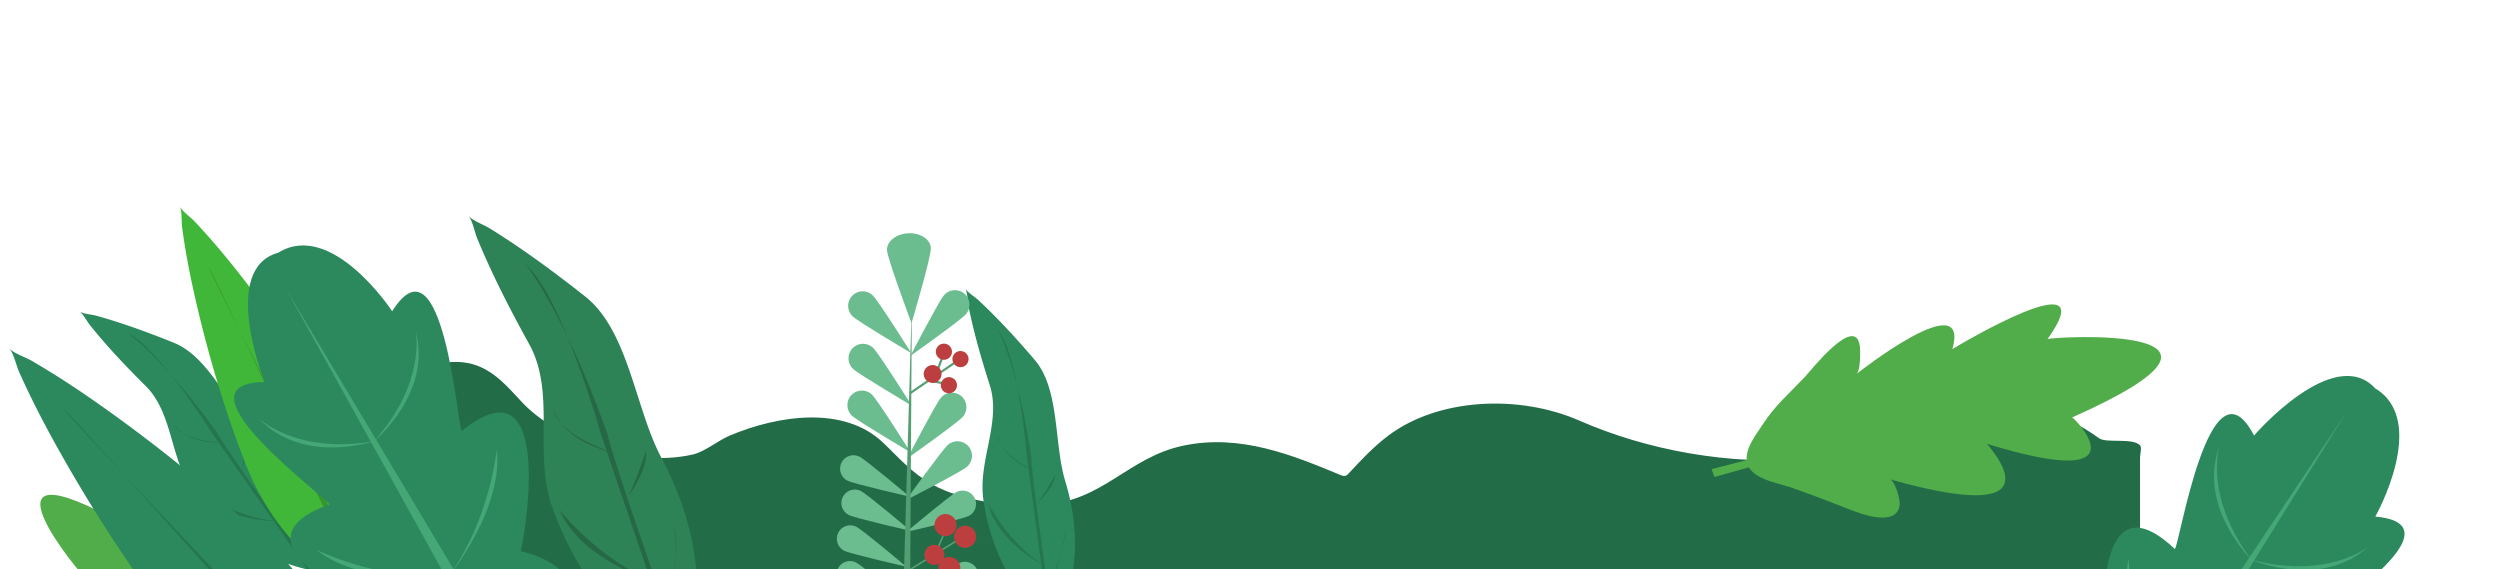 <svg xmlns="http://www.w3.org/2000/svg" width="2200" height="501" fill="none" viewBox="0 0 2200 501">
  <g class="Frame 110" clip-path="url(#a)">
    <g class="Group 91">
      <path fill="#51AD4A" d="m246.445 636.885-.339.022c-15.314 1.032-29.678-2.217-44.75-3.946-6.016-.689-56.807-1.934-41.169-17.996 2.672-2.742 13.966-11.163 17.573-10.377-2.208-.48-99.785-27.251-54.99-44.304-2.989-1.111-118.62-48.907-46.306-50.274-2.99-1.114-110.01-128.816 34.342-47.517-.938-2.053 11.275-75.173 51.391 37.517.632-.787 14.763-82.73 61.776 40.698-1.493-3.924 7.56-15.187 10.612-16.823 13.94-7.463 21.27 17.814 23.771 26.849 4.02 14.516 7.959 29.066 12.556 43.414 3.044 9.505 12.559 26.916 3.975 35.896-6.615 6.919-19.695 6.263-28.442 6.837" class="Vector"/>
      <path fill="#51AD4A" d="M141.949 523.315s10.527-44.059-16.255-71.31c-.644-.142 21.035 14.68 16.255 71.31Z" class="Vector"/>
      <path fill="#51AD4A" d="M199.219 569.458s9.871-54.037-12.18-82.011c0 0 16.259 28.597 12.18 82.011Z" class="Vector"/>
      <path fill="#51AD4A" d="M294.19 647.112 47.703 448.518l249.718 193.635-3.231 4.959Z" class="Vector"/>
      <path fill="#2B895D" d="M225.983 383.929c-23.957-24.471-41.274-69.473-73.003-82.297a912.371 912.371 0 0 0-23.354-9.069c-10.013-3.734-20.116-7.236-30.319-10.422a460.896 460.896 0 0 0-14.796-4.355c-4.065-1.122-11.178-1.465-14.64-3.741 3.462 2.28 6.592 8.685 9.228 11.979a463.881 463.881 0 0 0 9.853 11.878c6.96 8.122 14.171 16.021 21.563 23.753a928.312 928.312 0 0 0 17.562 17.88c24.326 24.099 21.449 64.026 41.367 91.896 18.429 25.783 42.293 47.233 71.555 59.883 8.416 3.636 17.108 6.673 25.982 8.979 1.704.444 6.752 1.729 7.887 3.078-1.131-1.353 2.066-9.568 1.928-11.323-.729-9.147-2.207-18.246-4.325-27.173-7.363-31.045-24.322-58.296-46.488-80.942" class="Vector"/>
      <path fill="#25754D" d="M313.877 562.709 186.122 380.427s-46.935-75.383-74.22-87.499c.294-.22 29.466 19.833 76.621 84.291l.879 1.14c14.956 26.826 128.294 181.493 128.294 181.493l-3.819 2.865v-.008Z" class="Vector"/>
      <path fill="#25754D" d="M256.118 480.293s-1.266-42.651-10.505-57.748c0 0 11.123 22.404 10.505 57.748Z" class="Vector"/>
      <path fill="#25754D" d="M243.124 458.522s-46.611.361-68.603-26.26c-.651.048 32.95 23.372 68.603 26.26Z" class="Vector"/>
      <path fill="#25754D" d="M212.285 414.5s8.353-20.723 3.291-32.072c.551-1.103-1.188 29.114-3.291 32.072Z" class="Vector"/>
      <path fill="#25754D" d="M195.191 389.217s-27.854 2.459-41.121-14.569c.112.146 5.167 12.825 41.121 14.569Z" class="Vector"/>
      <path fill="#40B739" d="M295.917 366.69c-20.719-36.096-43.797-70.837-68.718-104.158a1138.407 1138.407 0 0 0-18.571-24.14c-8.063-10.19-16.36-20.198-24.962-29.937a563.38 563.38 0 0 0-12.637-13.85c-3.522-3.725-10.702-8.565-12.865-13.115 2.163 4.55 1.389 13.179 2.062 18.265a567.18 567.18 0 0 0 2.773 18.551c2.13 12.825 4.657 25.578 7.479 38.269a1120.979 1120.979 0 0 0 7.012 29.647c10.133 40.37 22.524 80.2 37.455 119.057 13.817 35.952 35.347 68.468 65.911 92.28 8.789 6.848 18.087 13.074 27.821 18.495 1.869 1.044 12.433 2.884 13.352 4.822-.919-1.938.332-9.412.704-11.521 1.932-10.98 2.967-22.132 3.197-33.276.801-38.76-10.839-75.99-30.009-109.389" class="Vector"/>
      <path fill="#3A942F" d="M343.025 570.15S183.191 230.068 183.414 234.588c.224 4.519 167.454 331.825 167.454 331.825l-7.843 3.737Z" class="Vector"/>
      <path fill="#3A942F" d="M298.707 476.023s.406-72.644-.491-74.53c-.897-1.885.491 74.53.491 74.53Z" class="Vector"/>
      <path fill="#2B895D" d="M234.434 476.205c-36.925-35.225-76.148-68.031-117.049-98.528-9.98-7.44-20.06-14.747-30.237-21.912-13.028-9.173-26.265-18.048-39.773-26.502a684.113 684.113 0 0 0-19.684-11.882c-5.434-3.156-15.563-6.342-19.691-10.936 4.128 4.594 6.22 15.012 8.777 20.757a692.241 692.241 0 0 0 9.716 20.851c6.964 14.337 14.38 28.454 22.11 42.393a1373.884 1373.884 0 0 0 18.564 32.419c25.96 43.94 54.391 86.456 85.469 126.945 28.755 37.461 65.39 68.188 109.615 85.54 12.72 4.989 25.822 9.069 39.152 12.053 2.561.574 15.623-.939 17.38 1.017-1.757-1.956-2.885-11.181-3.179-13.793-1.549-13.585-4.21-27.058-7.821-40.244-12.544-45.858-39.185-85.576-73.349-118.17" class="Vector"/>
      <path fill="#25754D" d="M360.623 699.037S54.341 354.842 56.176 360.077c1.835 5.235 312.372 331.829 312.372 331.829l-7.925 7.131Z" class="Vector"/>
      <path fill="#226D48" d="M324.613 355.594c13.148-13.145 31.242-26.759 53.468-33.417 44.129-13.224 62.454 11.852 81.896 32.393 28.323 29.922 94.804 58.105 149.958 45.322 10.318-2.392 22.085-12.292 31.863-16.424 43.82-18.522 100.924-26.253 134.869 5.645 13.061 12.273 25.613 27.232 44.016 37.359 25.376 13.969 64.032 19.576 96.569 17.832 53.074-2.846 74.991-41.517 123.488-52.006 50.62-10.946 97.6 8.588 138.72 25.649 1.23.511 2.64 1.04 4.05.824 1.41-.216 2.3-1.088 3.05-1.889 10.88-11.599 21.58-23.347 35.3-33.649 43.22-32.456 113.87-36.771 168.14-13.026 58.25 25.489 131.68 39.838 201.99 33.329 50.96-4.717 76.37-32.222 121.7-44.38 52.24-14.017 98.27 1.107 133.57 26.551 6.28 4.531 29.52-.723 36.06 6.252 1.56 1.662-.08 8.227-.09 10.578-.04 7.892 0 15.783 0 23.671v160.784l-1558.613-1.416V355.594h-.004Z" class="Vector"/>
      <path fill="#2B895D" d="M458.143 484.988c.86 1.55 34.566-174.86-51.714-105.868-3.689-1.304-16.077-177.048-61.33-105.201-.845-1.524-53.602-80.569-100.28-51.518-51.424 14.151-12.667 112.321-11.807 113.871-84.829.518 57.64 103.897 56.795 107.724-104.084 36.905 63.303 101.449 62.443 99.899-26.671 79.775 58.158 79.257 58.158 79.257l59.494 10.876 1.147 2.064.681-1.728 1.828.335-1.147-2.064 22.211-56.329s45.253-71.846-36.475-91.318" class="Vector"/>
      <path fill="#45A676" d="M329.24 388.267s-62.718 21.193-101.174-19.814c.603.172 32.694 31.532 101.174 19.814Z" class="Vector"/>
      <path fill="#45A676" d="M329.238 388.267s51.104-42.125 36.651-96.486c-.172.604 9.462 44.454-36.651 96.486Z" class="Vector"/>
      <path fill="#45A676" d="M395.053 506.892s-74.503 9.993-116.573-22.918c.388-.216 54.116 27.225 116.573 22.918Z" class="Vector"/>
      <path fill="#45A676" d="M395.055 506.892s47.836-58.064 42.155-111.218c-.387.216-5.505 60.389-42.155 111.218Z" class="Vector"/>
      <path fill="#45A676" d="M482.606 670.493 251.652 254.201l244.376 408.825-13.422 7.467Z" class="Vector"/>
      <path fill="#2B895D" d="M1954.34 651.702c-.99 1.476 171.18-49.137 70.43-94.425-.52-3.883 149.99-95.227 65.46-102.682.97-1.45 47.1-84.545-.05-112.825-36.08-39.315-105.6 40.054-106.59 41.529-39.22-75.289-65.98 98.8-69.76 99.799-80.36-75.8-61.22 102.723-60.24 101.248-83.07 12.712-43.84 87.998-43.84 87.998l17.52 57.938-1.31 1.963 1.85-.182.54 1.781 1.31-1.964 60.2-5.969s84.53 7.456 64.48-74.209Z" class="Vector"/>
      <path fill="#45A676" d="M1981.37 492.737s-47.49-46.153-28.62-99.132c.12.615-13.08 43.515 28.62 99.132Z" class="Vector"/>
      <path fill="#45A676" d="M1981.38 492.738s60.78 26.245 102.48-11.465c-.61.123-35.17 28.742-102.48 11.465Z" class="Vector"/>
      <path fill="#45A676" d="M1906.04 605.546s-42.93-61.765-32.92-114.259c.37.246.54 60.621 32.92 114.259Z" class="Vector"/>
      <path fill="#45A676" d="m1800.67 758.265 264.37-395.87-251.6 404.406-12.77-8.536Z" class="Vector"/>
      <path fill="#51AD4A" d="M1551.44 373.166c.07-.119.15-.234.22-.35 10.25-15.906 24.04-27.724 36.84-41.357 5.1-5.44 43.72-54.768 48.07-27.475.74 4.661.73 22.031-2.7 25.019 2.1-1.829 100.36-78.639 84.22-21.778 3.3-2.138 135.59-81.329 83.72-8.8 3.3-2.139 208.14-13.991 21.63 68.94 2.72.581 65.91 66.485-74.86 23.216.3 1.204 70.8 75.498-85.66 31.145 4.98 1.408 9.43 18.659 8.8 22.877-2.89 19.282-33.24 7.925-44 3.752-17.29-6.706-34.55-13.521-52.1-19.535-11.63-3.983-35.82-7.388-38.37-22.489-1.97-11.636 8.31-24.092 14.19-33.165" class="Vector"/>
      <path fill="#51AD4A" d="M1740.47 353.395s8.85-48.381 42.13-62.983c.26-.443-22.25 9.501-42.13 62.983Z" class="Vector"/>
      <path fill="#51AD4A" d="M1652.76 376.079s1.8-51.056 41.2-70.986c-.09-.35-27.18 9.278-41.2 70.986Z" class="Vector"/>
      <path fill="#51AD4A" d="M1560.86 401.345s20.08-62.901 57.69-85.368c.35-.09-40.55 40.09-57.69 85.368Z" class="Vector"/>
      <path fill="#51AD4A" d="M1740.47 353.396s35.75 42.841 82.36 36.406c.61-.532-29.98 10.001-82.36-36.406Z" class="Vector"/>
      <path fill="#51AD4A" d="M1652.76 376.078s46.08 49.54 89.93 48.318c0 0-40.21-4.967-89.93-48.318Z" class="Vector"/>
      <path fill="#51AD4A" d="M1562.43 400.189s53.3 39.801 89.27 42.867c.96-.622-33.09-6.431-89.27-42.867Z" class="Vector"/>
      <path fill="#51AD4A" d="m1506.2 412.857 377.48-97.623-374.97 104.467-2.51-6.844Z" class="Vector"/>
      <path fill="#2B895D" d="M937.397 423.335c-9.995-32.769-4.642-80.695-26.898-106.713a912.47 912.47 0 0 0-16.549-18.82c-7.17-7.932-14.521-15.705-22.111-23.235a465.552 465.552 0 0 0-11.126-10.689c-3.09-2.869-9.247-6.454-11.272-10.075 2.022 3.618 1.85 10.749 2.673 14.888a461.882 461.882 0 0 0 3.276 15.087c2.438 10.417 5.2 20.757 8.2 31.025a911.167 911.167 0 0 0 7.355 23.969c10.494 32.609-10.441 66.716-5.598 100.637 4.482 31.383 15.786 61.429 35.932 86.15 5.792 7.109 12.109 13.816 18.924 19.953 1.311 1.177 5.2 4.646 5.584 6.371-.384-1.722 6.238-7.538 6.923-9.162 3.566-8.454 6.444-17.21 8.673-26.111 7.758-30.951 5.256-62.957-3.99-93.278" class="Vector"/>
      <path fill="#25754D" d="m933.082 622.54-29.451-220.708s-6.946-88.55-25.58-111.892c.365-.06 17.018 31.193 29.19 110.152l.254 1.416c.923 30.709 30.296 220.25 30.296 220.25l-4.709.782Z" class="Vector"/>
      <path fill="#25754D" d="M919.766 522.754s18.515-38.437 17.268-56.098c0 0-.443 25.016-17.268 56.098Z" class="Vector"/>
      <path fill="#25754D" d="M918.259 497.439s-41.534-21.182-48.792-54.953c-.599-.257 18.481 35.944 48.792 54.953Z" class="Vector"/>
      <path fill="#25754D" d="M911.16 444.148s16.952-14.538 17.689-26.946c.994-.723-14.458 25.292-17.689 26.946Z" class="Vector"/>
      <path fill="#25754D" d="M907.632 413.823s-25.855-10.667-29.786-31.897c.03.182-1.318 13.763 29.786 31.897Z" class="Vector"/>
      <path fill="#2D8256" d="M582.002 402.775c-23.03-43.097-28.758-111.654-67.087-141.912a1324.917 1324.917 0 0 0-28.354-21.763c-12.22-9.121-24.653-17.959-37.353-26.402a662.867 662.867 0 0 0-18.519-11.886c-5.118-3.159-14.722-6.475-18.552-10.98 3.826 4.505 5.553 14.531 7.85 20.098a663.327 663.327 0 0 0 8.748 20.209c6.287 13.905 13.006 27.613 20.037 41.153a1305.134 1305.134 0 0 0 16.907 31.513c23.682 42.736 3.793 96.263 19.929 142.393 14.931 42.684 39.041 81.605 74.06 110.634 10.069 8.346 20.76 15.984 31.99 22.69 2.159 1.29 8.558 5.068 9.57 7.374-1.012-2.306 6.652-12.273 7.162-14.736 2.658-12.821 4.27-25.869 4.936-38.943 2.319-45.464-10.013-89.567-31.32-129.442" class="Vector"/>
      <path fill="#266845" d="M630.923 682.769 528.812 382.025s-34.153-122.012-66.671-149.52c.491-.187 32.425 38.946 71.245 146.085l.749 1.911c9.763 42.722 103.168 299.873 103.168 299.873l-6.372 2.395h-.008Z" class="Vector"/>
      <path fill="#266845" d="M584.754 546.797s15.31-58.914 8.688-83.289c0 0 6.279 35.131-8.688 83.289Z" class="Vector"/>
      <path fill="#266845" d="M575.663 511.785s-63.968-18.153-83.451-63.411c-.912-.194 35.783 45.191 83.451 63.411Z" class="Vector"/>
      <path fill="#266845" d="M551.023 439.163s19.718-25.038 17.324-42.606c1.195-1.289-13.255 39.398-17.324 42.606Z" class="Vector"/>
      <path fill="#266845" d="M537.717 397.697s-39.13-7.776-50.487-36.402c.094.246 1.955 19.628 50.487 36.402Z" class="Vector"/>
      <path fill="#6BBD8F" d="M841.752 432.996c5.807-2.97 12.917-.667 15.883 5.149 2.967 5.816.667 12.933-5.14 15.902-5.807 2.97-54.741 13.954-54.741 13.954s38.191-32.035 43.998-35.005Z" class="Vector"/>
      <path fill="#6BBD8F" d="M843.752 495.658c5.807-2.969 12.917-.667 15.883 5.149 2.967 5.813.667 12.933-5.14 15.902-5.807 2.97-54.741 13.954-54.741 13.954s38.191-32.035 43.998-35.005Z" class="Vector"/>
      <path fill="#6BBD8F" d="M747.084 453.264c-5.87-2.839-8.331-9.903-5.498-15.783 2.833-5.879 9.89-8.342 15.76-5.503 5.871 2.839 44.17 35.255 44.17 35.255s-48.566-11.13-54.436-13.965" class="Vector"/>
      <path fill="#6BBD8F" d="M745.928 423.059c-5.87-2.839-8.331-9.903-5.498-15.783 2.833-5.879 9.89-8.342 15.76-5.503 5.87 2.839 44.173 35.255 44.173 35.255s-48.565-11.13-54.435-13.965" class="Vector"/>
      <path fill="#6BBD8F" d="M743.076 484.719c-5.87-2.839-8.33-9.903-5.498-15.783 2.833-5.879 9.891-8.342 15.761-5.503 5.87 2.839 44.169 35.255 44.169 35.255s-48.565-11.13-54.436-13.965" class="Vector"/>
      <path fill="#6BBD8F" d="M742.822 516.176c-5.87-2.839-8.33-9.903-5.498-15.783 2.833-5.879 9.891-8.342 15.761-5.503 5.87 2.839 44.169 35.255 44.169 35.255s-48.565-11.13-54.436-13.965" class="Vector"/>
      <path fill="#6BBD8F" d="M750.344 278.442c-5.13-4.858-5.357-12.958-.503-18.096 4.85-5.138 12.943-5.362 18.072-.507 5.13 4.858 34.045 50.892 34.045 50.892s-46.481-27.434-51.61-32.292" class="Vector"/>
      <path fill="#6BBD8F" d="M750.68 324.62c-5.13-4.859-5.357-12.959-.503-18.097 4.85-5.138 12.943-5.361 18.072-.506 5.13 4.858 34.041 50.892 34.041 50.892s-46.481-27.434-51.61-32.293" class="Vector"/>
      <path fill="#6BBD8F" d="M749.676 365.784c-5.13-4.859-5.357-12.959-.503-18.097 4.85-5.138 12.943-5.361 18.072-.506 5.13 4.858 34.041 50.892 34.041 50.892s-46.481-27.434-51.61-32.293" class="Vector"/>
      <path fill="#6BBD8F" d="M830.611 259.848c4.571-5.387 12.637-6.043 18.02-1.468 5.379 4.58 6.038 12.657 1.463 18.045-4.575 5.388-48.942 36.745-48.942 36.745s24.888-47.934 29.459-53.322Z" class="Vector"/>
      <path fill="#6BBD8F" d="M827.935 350.036c4.571-5.388 12.638-6.043 18.02-1.468 5.379 4.579 6.034 12.657 1.463 18.045-4.571 5.387-48.941 36.744-48.941 36.744s24.887-47.933 29.458-53.321Z" class="Vector"/>
      <path fill="#6BBD8F" d="M834.125 391.493c5.293-4.676 13.371-4.173 18.042 1.129 4.672 5.302 4.165 13.391-1.128 18.067s-53.684 29.36-53.684 29.36 31.477-43.88 36.77-48.556Z" class="Vector"/>
      <path fill="#559E72" d="M841.38 318.32a.967.967 0 0 0-1.34-.253l-14.833 10.146 5.077-13.898a.97.97 0 0 0-.573-1.241.97.97 0 0 0-1.24.578l-5.989 16.39-.011.045-21.534 14.728a.97.97 0 0 0-.253 1.345.958.958 0 0 0 .796.421.979.979 0 0 0 .544-.167l15.407-10.541a.1.1 0 0 0 .026.008l13.616 2.563a.97.97 0 0 0 1.128-.775.969.969 0 0 0-.77-1.129l-11.748-2.213 21.44-14.665a.966.966 0 0 0 .254-1.342" class="Vector"/>
      <path fill="#BC3E3E" d="M850.132 310.875a7.108 7.108 0 0 1 .231 10.041 7.087 7.087 0 0 1-10.028.231 7.108 7.108 0 0 1-.231-10.041 7.085 7.085 0 0 1 10.028-.231Z" class="Vector"/>
      <path fill="#BC3E3E" d="M839.941 333.854a7.108 7.108 0 0 1 .231 10.041 7.088 7.088 0 0 1-10.028.231 7.108 7.108 0 0 1-.231-10.041 7.083 7.083 0 0 1 10.028-.231Z" class="Vector"/>
      <path fill="#BC3E3E" d="M835.542 304.373a7.108 7.108 0 0 1 .231 10.041 7.087 7.087 0 0 1-10.028.231 7.108 7.108 0 0 1-.231-10.041 7.085 7.085 0 0 1 10.028-.231Z" class="Vector"/>
      <path fill="#559E72" d="M842.718 475.316a.719.719 0 0 0-.997-.235l-16.9 10.466 6.373-15.254a.729.729 0 0 0-.387-.95.728.728 0 0 0-.949.387l-7.095 16.987a.464.464 0 0 0-.037.127l-23.496 14.549a.726.726 0 0 0 .763 1.233l16.863-10.443c.04.018.085.033.134.044l14.23 3.357a.722.722 0 0 0 .871-.54.724.724 0 0 0-.54-.872l-12.968-3.059 23.905-14.806a.727.727 0 0 0 .234-.999" class="Vector"/>
      <path fill="#BC3E3E" d="M856.326 465.632c3.711 3.886 3.573 10.049-.305 13.767-3.883 3.715-10.036 3.581-13.747-.305-3.711-3.886-3.573-10.049.305-13.764a9.712 9.712 0 0 1 13.747.306" class="Vector"/>
      <path fill="#BC3E3E" d="M842.428 493.132c3.711 3.886 3.573 10.049-.306 13.767-3.882 3.715-10.035 3.581-13.746-.305-3.711-3.886-3.574-10.049.305-13.764 3.879-3.718 10.035-3.58 13.747.306" class="Vector"/>
      <path fill="#BC3E3E" d="M839.076 455.347c3.711 3.886 3.574 10.049-.305 13.767-3.883 3.715-10.036 3.581-13.747-.305-3.711-3.886-3.573-10.049.305-13.767 3.883-3.715 10.036-3.581 13.747.305Z" class="Vector"/>
      <path fill="#BC3E3E" d="M828.122 326.54c1.415 4.098-.755 8.566-4.846 9.985a7.84 7.84 0 0 1-9.973-4.851c-1.414-4.098.756-8.566 4.847-9.985a7.84 7.84 0 0 1 9.972 4.851Z" class="Vector"/>
      <path fill="#BC3E3E" d="M828.616 482.163c3.365 3.525 3.243 9.11-.275 12.482a8.808 8.808 0 0 1-12.462-.276c-3.365-3.521-3.243-9.11.279-12.482a8.808 8.808 0 0 1 12.462.276" class="Vector"/>
      <path fill="#559E72" d="m790.336 678.948 12.083-411.378-2.464 411.504-9.619-.126Z" class="Vector"/>
      <path fill="#6BBD8F" d="M780.569 220.231c-.402-7.705 7.91-14.404 18.563-14.963 10.653-.559 19.621 5.235 20.023 12.94.402 7.705-17.027 66.176-17.027 66.176s-21.157-56.448-21.563-64.153" class="Vector"/>
    </g>
  </g>
  <defs>
    <clipPath id="a" class="a">
      <path fill="#fff" d="M0 500.713h2200v-500H0z"/>
    </clipPath>
  </defs>
</svg>
